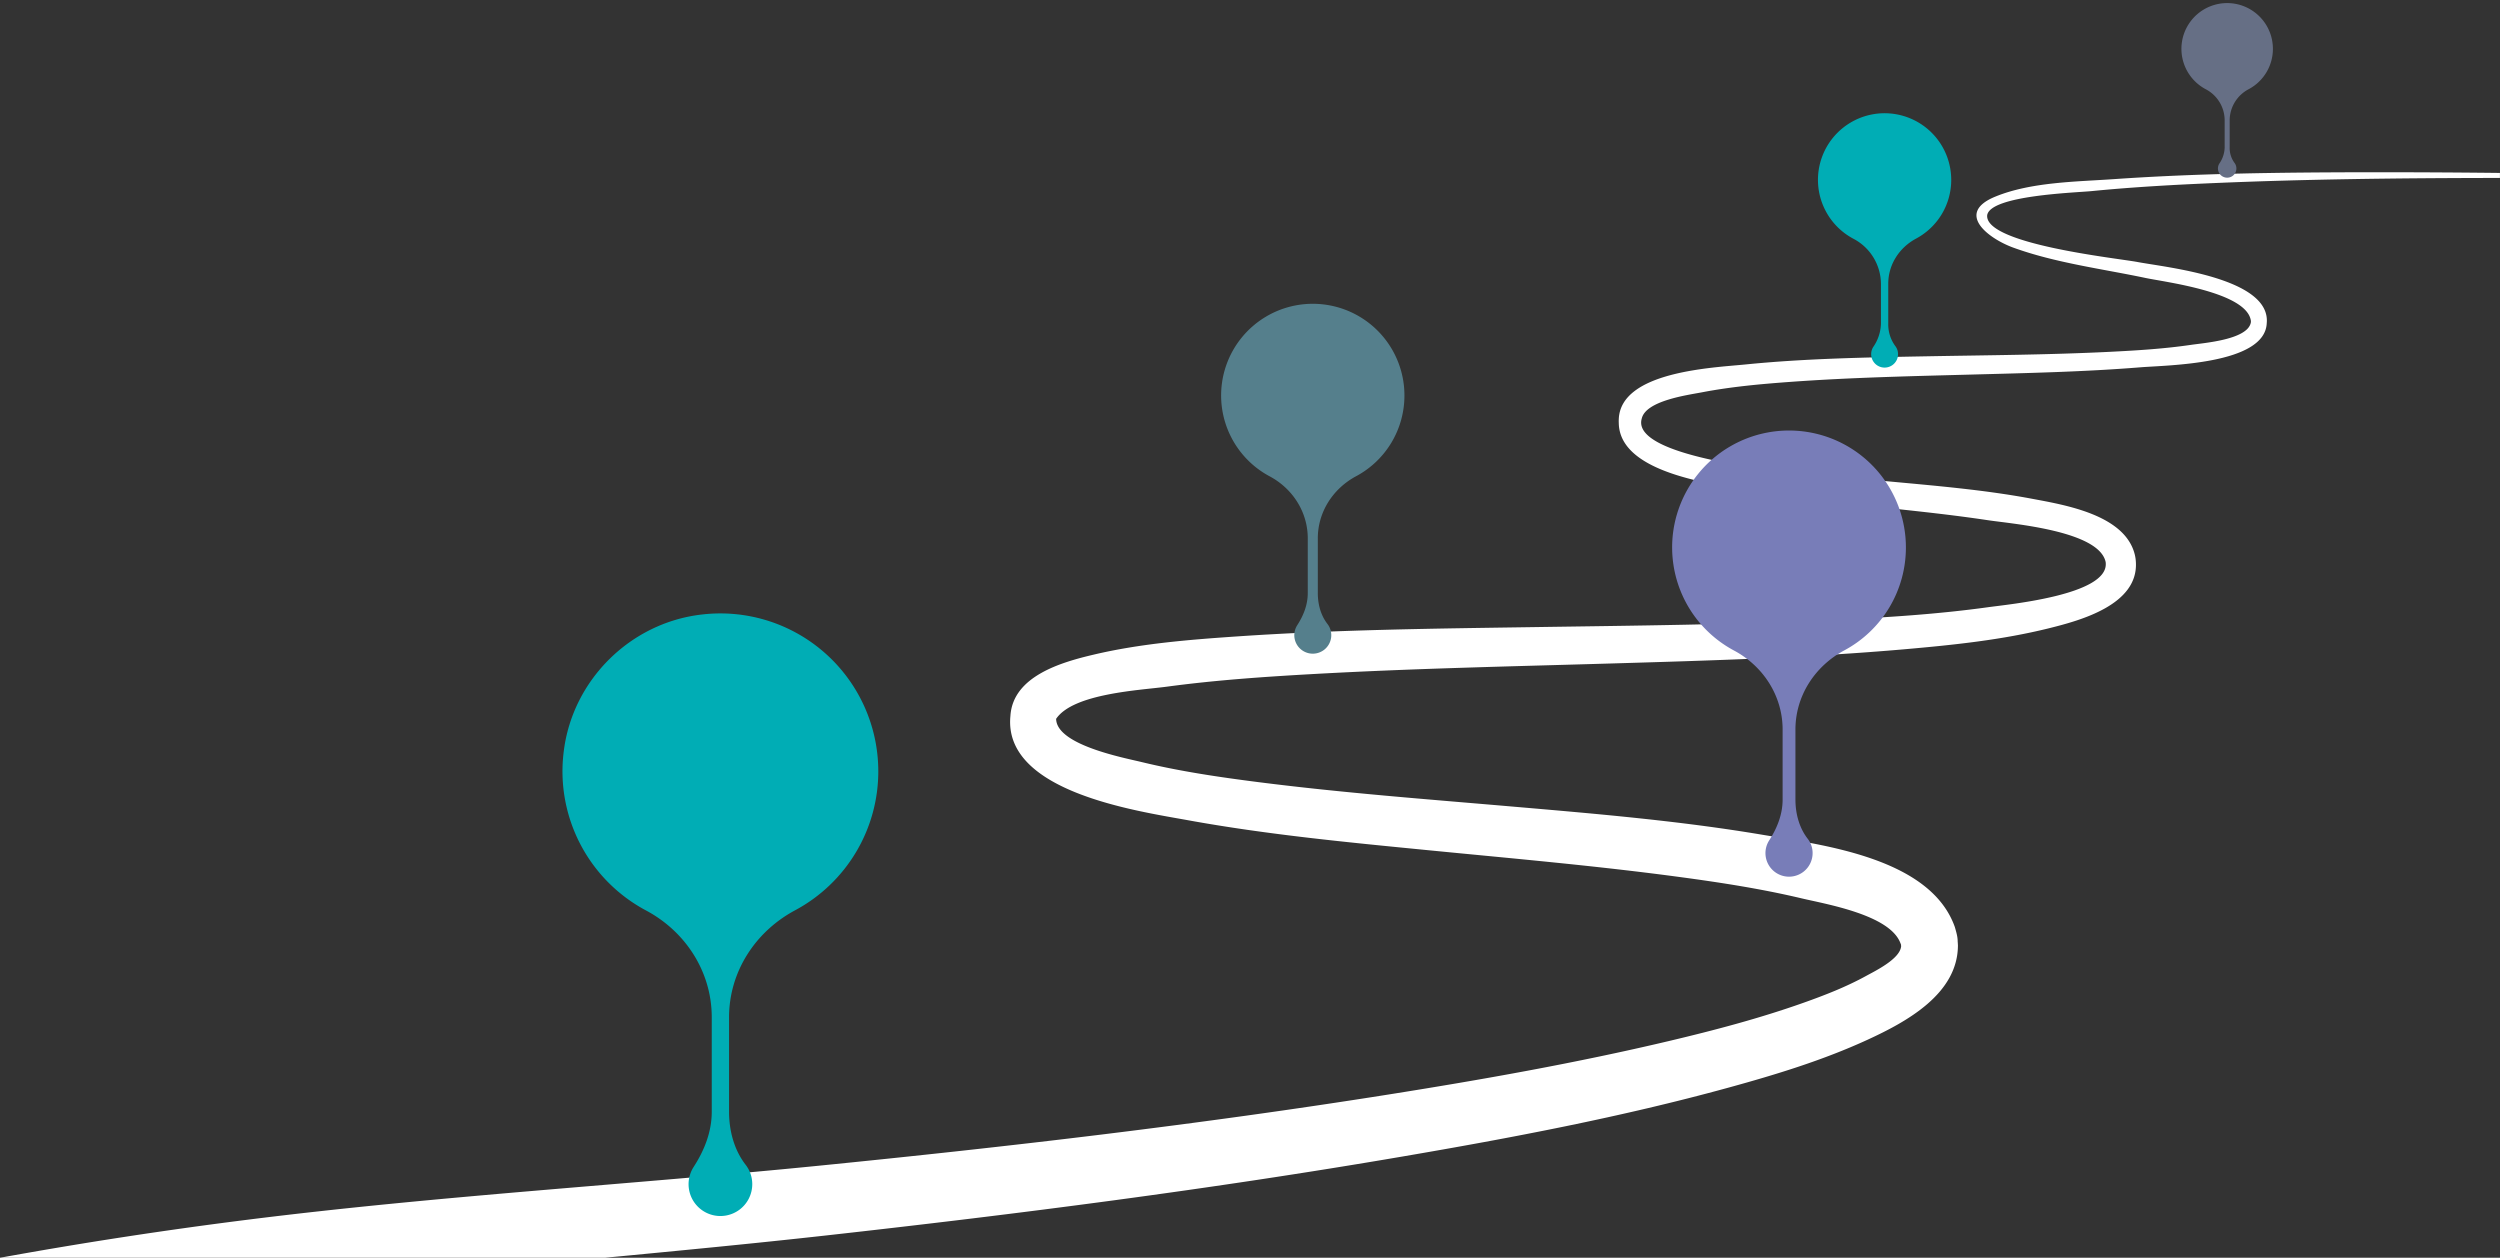 <?xml version="1.0" encoding="UTF-8"?>
<!DOCTYPE svg PUBLIC '-//W3C//DTD SVG 1.0//EN'
          'http://www.w3.org/TR/2001/REC-SVG-20010904/DTD/svg10.dtd'>
<svg height="802.0" preserveAspectRatio="xMidYMid meet" version="1.0" viewBox="0.0 -2.0 1594.1 802.0" width="1594.1" xmlns="http://www.w3.org/2000/svg" xmlns:xlink="http://www.w3.org/1999/xlink" zoomAndPan="magnify"
><rect x="0.0" y="-2.0" width="1594.1" height="802.0" fill="#333333" stroke="none"/><g id="change1_1"
  ><path d="M1507.841,107.834c-53.307.117-106.737.693-159.933,4.392-24.274,1.687-52.86,1.819-75.654,11.166-25.803,10.58-4.232,26.826,11.616,32.55,27.033,9.764,56.314,13.426,84.332,19.327,12.795,2.695,64.567,9.01,67.059,27.319a3.417,3.417,0,0,1-.019.836,1.784,1.784,0,0,1-.087.543c-2.531,10.637-29.593,12.682-37.932,13.907-17.176,2.522-34.574,3.603-51.899,4.463-39.325,1.951-78.72,2.144-118.079,2.88-38.189.714-76.538,1.389-114.569,5.207-20.628,2.071-79.417,4.405-80.48,34.936a20.512,20.512,0,0,0-.001,2.292c.336,26.85,42.184,35.297,61.649,39.468,28.524,6.112,57.672,9.203,86.642,12.356,29.111,3.17,58.302,5.896,87.268,10.255,15.278,2.299,70.207,6.606,74.83,26.388a4.583,4.583,0,0,1,.08.48c.006-.058.056.111.06.824.774,20.007-61.582,25.895-75.117,27.771-32.222,4.465-64.796,6.513-97.269,8.066-64.236,3.069-128.571,3.662-192.864,4.62-62.711.935-125.535,1.634-188.129,5.891-30.7,2.089-61.934,4.559-91.955,11.645-20.412,4.818-51.482,13.627-53.102,39.035-4.848,48.423,80.497,60.609,113.022,66.527,50.778,9.238,102.323,14.141,153.651,19.178,53.433,5.244,106.965,9.903,160.185,17.078,25.993,3.505,52.033,7.514,77.567,13.581,15.699,3.73,56.122,10.459,63.013,28.422.181.301.194.568.33.818.055,1.078.069-1.055.138.685.007.072.031.489.051.808-.02.051-.003.104-.048.185-1.119,7.957-16.524,15.394-22.402,18.623-12.589,6.914-26.112,12.182-39.62,16.984-28.051,9.971-56.948,17.581-85.897,24.441-59.026,13.987-118.846,24.593-178.739,34.097C764.848,715.029,643.357,729.204,521.78,741.342c-120.994,12.08-242.504,19.163-363.177,34.311Q79.002,785.644,0,800H385.68c46.961-4.488,93.923-8.965,140.798-14.191,122.96-13.709,245.807-29.499,367.776-50.36,69.747-11.929,139.562-25.153,207.837-43.912,30.168-8.289,60.428-17.507,88.895-30.625,24.502-11.293,57.426-29.067,57.465-60.153-.115-2.314-.103-1.591-.161-2.535.014-3.029-.983-6.179-1.787-9.057-15.556-44.05-83.723-52.328-122.936-58.928-52.739-8.878-106.188-13.375-159.434-17.964-53.847-4.641-107.798-8.69-161.425-15.519C777.683,493.569,752.595,489.894,728.057,483.943c-11.613-2.816-54.411-10.93-54.625-27.587,11.004-16.253,53.512-18.202,70.672-20.516,30.747-4.145,61.766-6.278,92.73-8.018,63.757-3.58,127.626-4.904,191.449-6.787,62.113-1.832,124.338-3.626,186.262-9.048,30.827-2.698,62.029-5.931,92.118-13.417,19.921-4.957,56.585-14.907,55.273-41.842a26.148,26.148,0,0,0-.699-5.075c-6.257-25.358-44.274-31.62-65.374-35.591-30.31-5.705-61.201-8.279-91.877-11.135-17.865-1.662-166.113-9.681-157.128-40.089,2.698-11.396,29.207-14.925,38.42-16.693,18.665-3.58,37.695-5.295,56.631-6.665,38.21-2.764,76.549-3.61,114.837-4.636,35.991-.965,72.059-1.728,107.959-4.628,17.616-1.422,79.378-1.768,80.651-28.051,2.834-29.027-64.27-35.653-82.471-39.112-12.903-2.451-97.703-11.361-95.77-29.901,2.256-12.592,56.02-14.257,66.387-15.281,26.555-2.621,53.225-4.077,79.881-5.201,57.477-2.423,115.03-3.077,172.553-3.197,2.709-.006,5.418.004,8.127.001v-3.2Q1550.952,107.782,1507.841,107.834ZM673.292,456.556c-.019-.014.012-.08.066-.167C673.33,456.502,673.287,456.584,673.292,456.556Z" fill="#fff"
  /></g
  ><g id="change2_1"
  ><path d="M560.036,489.836A100.705,100.705,0,0,0,447.669,389.821c-45.612,5.138-82.595,41.694-88.197,87.251a100.513,100.513,0,0,0,52.484,101.485c25.387,13.551,41.885,39.296,41.885,68.073l0,60.347c0,12.647-4.678,24.528-11.564,35.135a20.306,20.306,0,1,0,37.395,10.934,20.009,20.009,0,0,0-4.203-12.306c-7.415-9.575-10.59-21.778-10.59-33.889l0-60.213c0-28.846,16.629-54.538,42.051-68.169A100.457,100.457,0,0,0,560.036,489.836Z" fill="#00adb5"
  /></g
  ><g id="change3_1"
  ><path d="M1215.277,347.122a74.526,74.526,0,1,0-109.611,65.672c18.791,10.03,31.004,29.087,31.004,50.388l0,44.669c0,9.361-3.462,18.156-8.56,26.007a15.031,15.031,0,1,0,27.68,8.094,14.811,14.811,0,0,0-3.111-9.109c-5.489-7.088-7.839-16.121-7.839-25.085V463.188c0-21.352,12.309-40.37,31.127-50.46A74.359,74.359,0,0,0,1215.277,347.122Z" fill="#787db8"
  /></g
  ><g id="change4_1"
  ><path d="M895.525,250.217A58.443,58.443,0,1,0,809.568,301.717c14.736,7.866,24.313,22.81,24.313,39.514v35.03c0,7.341-2.715,14.238-6.712,20.395a11.787,11.787,0,1,0,21.707,6.347,11.615,11.615,0,0,0-2.439-7.143c-4.304-5.558-6.147-12.642-6.147-19.672V341.236c0-16.745,9.652-31.658,24.41-39.57A58.312,58.312,0,0,0,895.525,250.217Z" fill="#557f8c"
  /></g
  ><g id="change2_2"
  ><path d="M1244.181,112.738a42.487,42.487,0,1,0-62.489,37.44A32.699,32.699,0,0,1,1199.367,178.904v25.466a27.378,27.378,0,0,1-4.88,14.827,8.569,8.569,0,1,0,15.781,4.614,8.444,8.444,0,0,0-1.773-5.193,23.255,23.255,0,0,1-4.469-14.301V178.907c0-12.173,7.017-23.015,17.745-28.767A42.392,42.392,0,0,0,1244.181,112.738Z" fill="#00adb5"
  /></g
  ><g id="change5_1"
  ><path d="M1449.294,29.162a29.164,29.164,0,1,0-42.894,25.699A22.445,22.445,0,0,1,1418.533,74.579V92.06a18.793,18.793,0,0,1-3.35,10.177,5.882,5.882,0,1,0,10.832,3.167,5.796,5.796,0,0,0-1.217-3.565,15.962,15.962,0,0,1-3.068-9.816V74.582a22.518,22.518,0,0,1,12.181-19.746A29.099,29.099,0,0,0,1449.294,29.162Z" fill="#666f85"
  /></g
></svg
>
